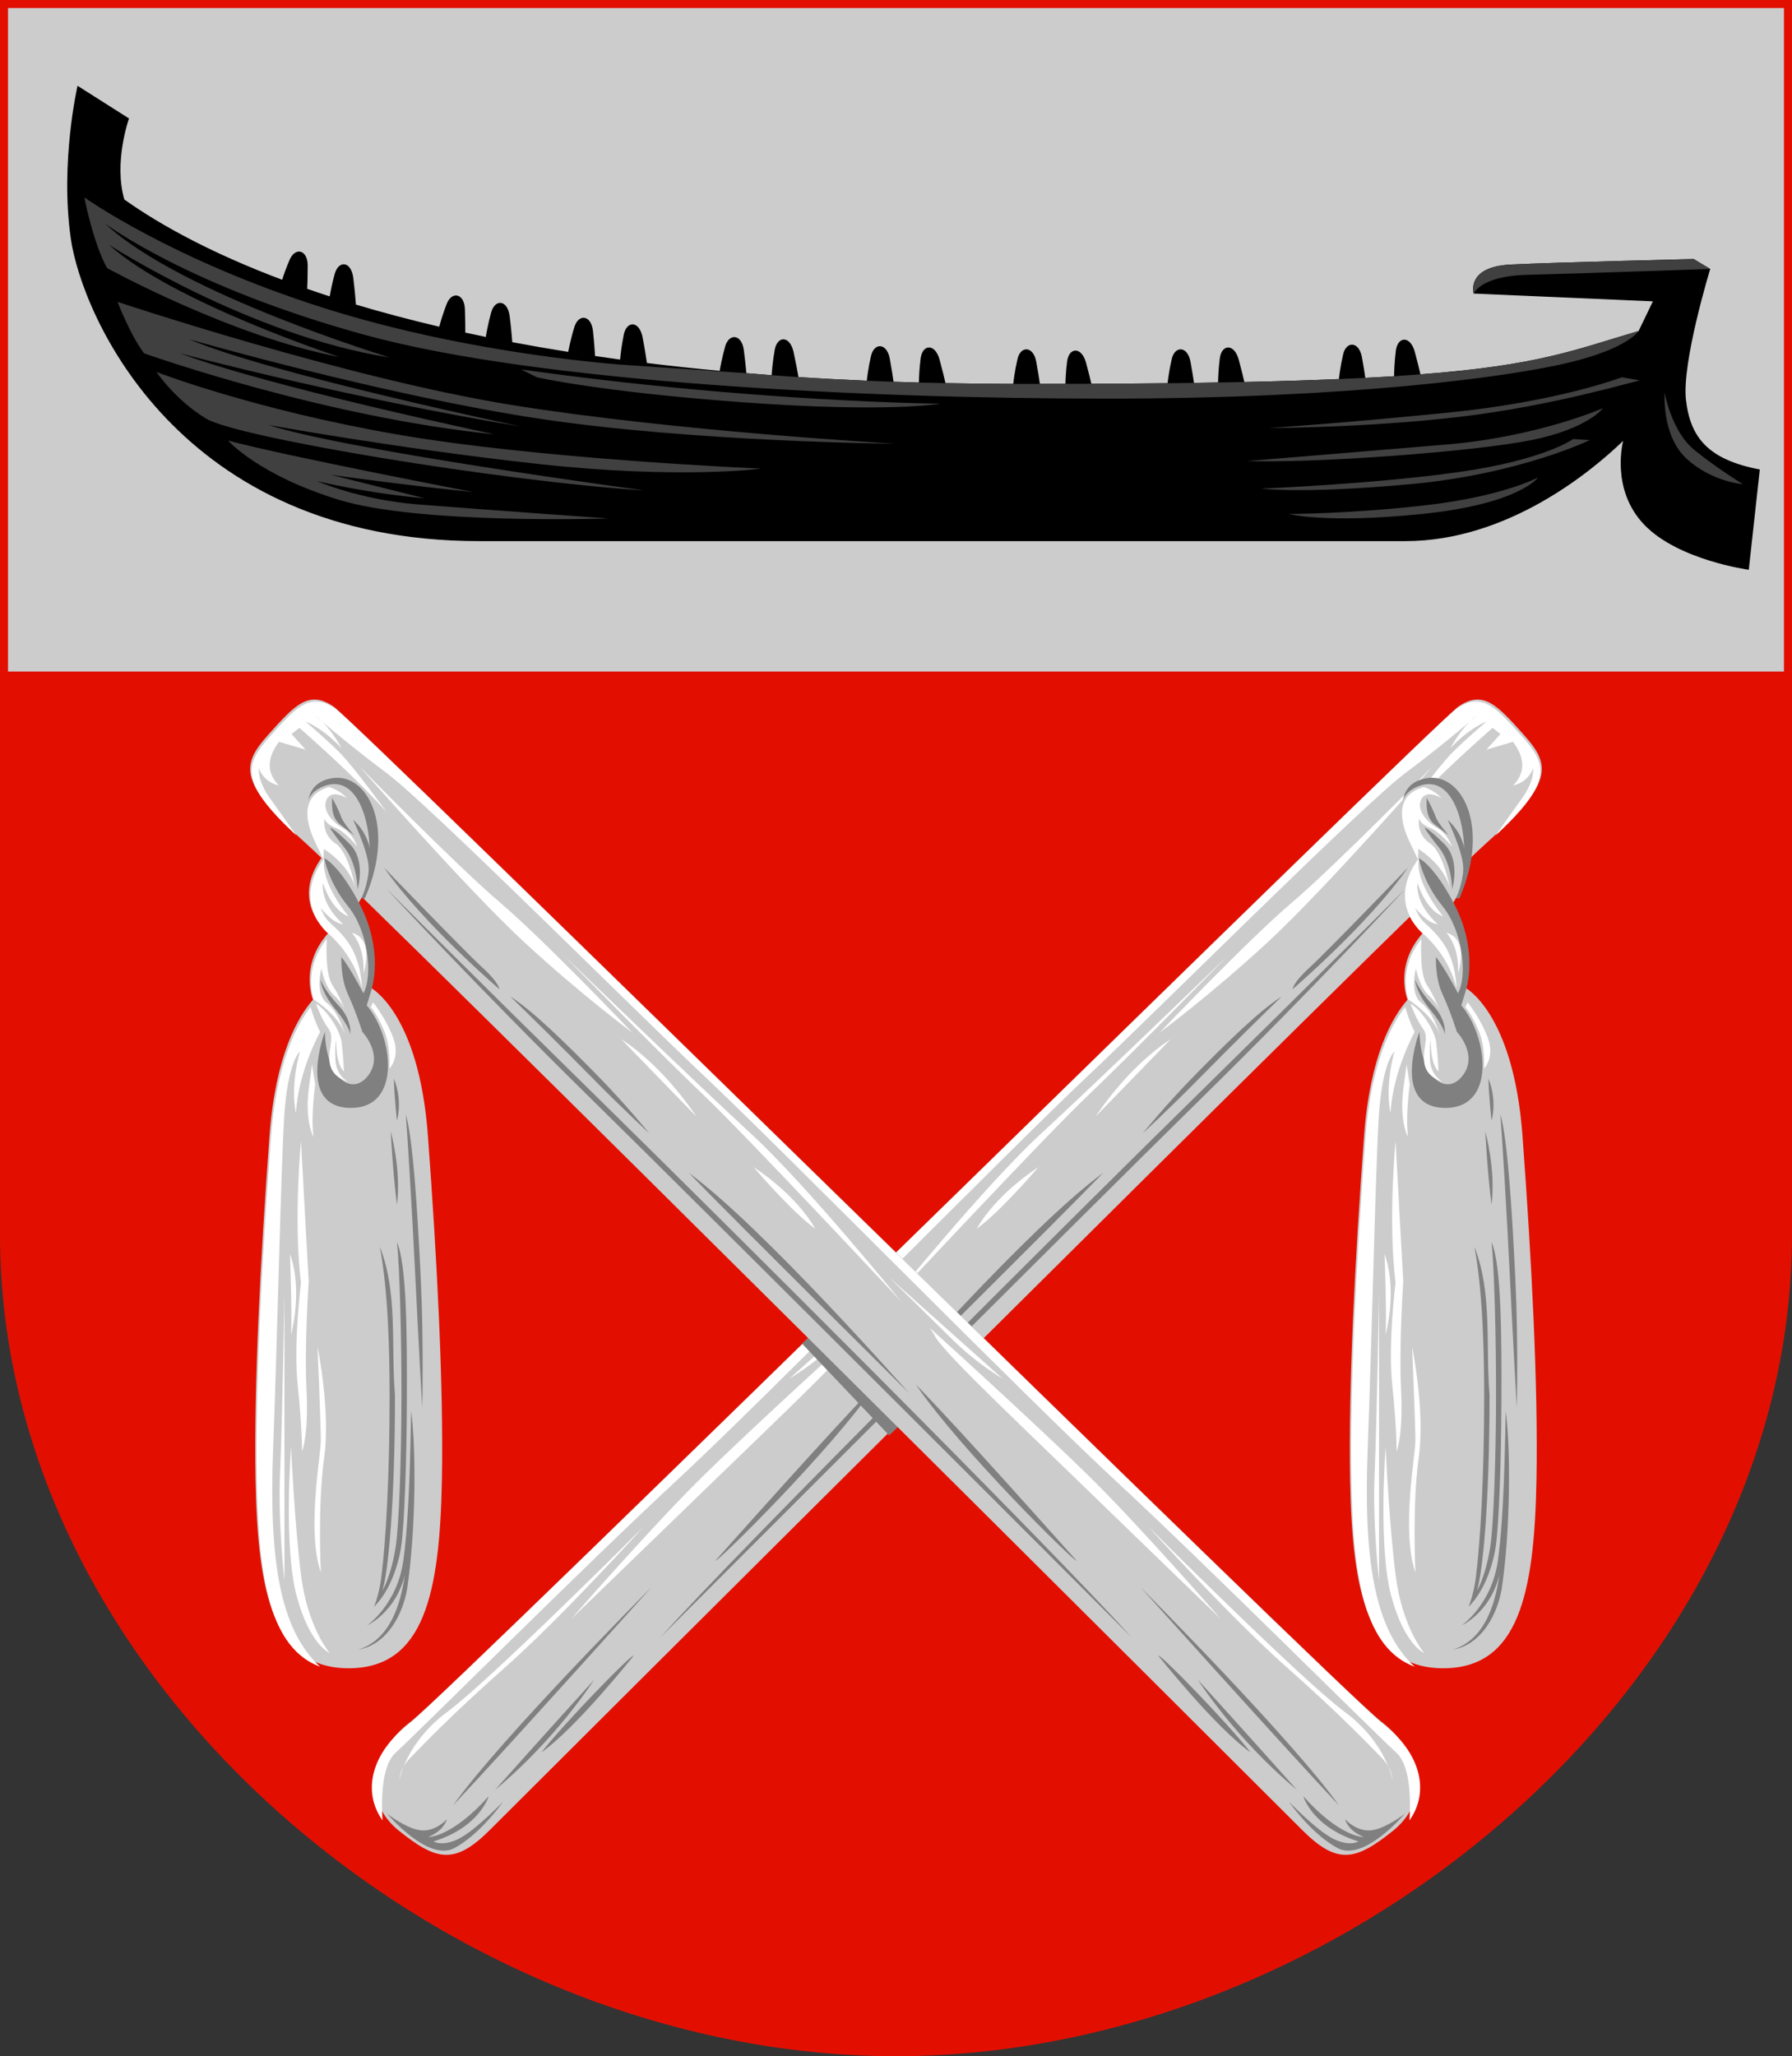 <?xml version="1.0" encoding="UTF-8" standalone="no"?> <svg xmlns:dc="http://purl.org/dc/elements/1.1/" xmlns:cc="http://creativecommons.org/ns#" xmlns:rdf="http://www.w3.org/1999/02/22-rdf-syntax-ns#" xmlns:svg="http://www.w3.org/2000/svg" xmlns="http://www.w3.org/2000/svg" xmlns:xlink="http://www.w3.org/1999/xlink" xmlns:sodipodi="http://sodipodi.sourceforge.net/DTD/sodipodi-0.dtd" xmlns:inkscape="http://www.inkscape.org/namespaces/inkscape" width="88.465" height="101.498" viewBox="0 0 88.465 101.498" version="1.1" id="svg8"><rect x="0" y="0" width="88.465" height="101.498" fill="#333333" stroke="none"/><defs id="defs2"></defs><g id="layer1" transform="translate(-30.069,-26.304)"><path style="font-variation-settings:normal;opacity:1;vector-effect:none;fill:#e20f00;fill-opacity:1;fill-rule:evenodd;stroke:none;stroke-width:0.265;stroke-linecap:butt;stroke-linejoin:miter;stroke-miterlimit:4;stroke-dasharray:none;stroke-dashoffset:0;stroke-opacity:1;marker:none;marker-start:none;marker-mid:none;marker-end:none;stop-color:#000000;stop-opacity:1" d="m 30.267,26.502 v 60.729 c 0,22.057 22.042,40.372 44.034,40.372 21.992,0 44.034,-18.315 44.034,-40.372 V 26.502 Z" id="path846"></path><path id="path850" d="M 118.335,59.451 V 26.502 H 30.267 V 59.451 Z" style="font-variation-settings:normal;opacity:1;vector-effect:none;fill:#cccccc;fill-opacity:1;fill-rule:evenodd;stroke:none;stroke-width:0.265;stroke-linecap:butt;stroke-linejoin:miter;stroke-miterlimit:4;stroke-dasharray:none;stroke-dashoffset:0;stroke-opacity:1;marker:none;marker-start:none;marker-mid:none;marker-end:none;stop-color:#000000;stop-opacity:1"></path><g id="g894"><path transform="scale(0.265)" d="m 127.914,115.24 c 0,0 -3.29,14.222 -1.258,28.445 2.032,14.224 20.002,56.371 76.137,56.371 h 172.465 c 19.189,0 34.843,-13.138 40.59,-18.68 0,0 -2.436,8.96 3.9,15.6 6.337,6.64 19.5,8.416 19.5,8.416 l 2.053,-18.678 c -9.647,-1.847 -12.931,-5.953 -13.752,-12.932 -0.821,-6.979 4.516,-24.426 4.516,-24.426 l -3.08,-1.848 c 0,0 -25.657,0.617 -34.072,1.027 -8.415,0.411 -6.91,5.406 -6.91,5.406 l 33.381,1.451 -2.66,5.525 c -11.996,3.526 -18.416,6.361 -40.639,8.07 -0.241,-1.04 -0.582,-2.45 -1.049,-4.17 -0.842,-3.101 -3.197,-2.904 -3.533,-0.262 -0.279,2.195 -0.322,4.085 -0.334,4.781 -1.697,0.107 -3.484,0.207 -5.355,0.303 -0.145,-0.989 -0.358,-2.35 -0.637,-3.857 -0.553,-2.997 -2.916,-3.005 -3.494,-0.537 -0.503,2.149 -0.731,4.08 -0.791,4.617 -5.227,0.222 -10.982,0.411 -17.613,0.553 -0.242,-1.039 -0.582,-2.449 -1.043,-4.146 -0.842,-3.101 -3.197,-2.904 -3.533,-0.262 -0.25,1.969 -0.305,3.597 -0.326,4.492 -1.484,0.026 -2.928,0.054 -4.484,0.076 -0.145,-0.997 -0.357,-2.354 -0.646,-3.922 -0.553,-2.997 -2.915,-3.005 -3.492,-0.537 -0.486,2.076 -0.707,3.894 -0.779,4.521 -4.446,0.05 -9.168,0.085 -14.201,0.105 -0.24,-1.019 -0.573,-2.381 -0.984,-3.895 -0.842,-3.101 -3.197,-2.904 -3.533,-0.262 -0.218,1.712 -0.285,3.153 -0.316,4.166 -1.577,0.003 -3.124,0.009 -4.758,0.01 -0.143,-0.999 -0.35,-2.366 -0.672,-4.109 -0.553,-2.997 -2.916,-3.005 -3.494,-0.537 -0.509,2.175 -0.739,4.146 -0.795,4.648 -4.304,-0.006 -8.501,-0.058 -12.625,-0.139 -0.235,-1.027 -0.577,-2.463 -1.092,-4.357 -0.842,-3.101 -3.197,-2.904 -3.533,-0.262 -0.252,1.981 -0.308,3.621 -0.328,4.508 -1.587,-0.043 -3.161,-0.09 -4.721,-0.145 -0.136,-0.972 -0.345,-2.38 -0.699,-4.299 -0.553,-2.997 -2.915,-3.003 -3.492,-0.535 -0.507,2.166 -0.735,4.122 -0.793,4.637 -4.343,-0.186 -8.597,-0.406 -12.727,-0.674 -0.168,-0.977 -0.443,-2.503 -0.908,-4.646 -0.682,-3.14 -3.042,-3.065 -3.514,-0.443 -0.389,2.161 -0.529,4.024 -0.578,4.736 -1.587,-0.118 -3.15,-0.245 -4.705,-0.375 -0.086,-0.983 -0.223,-2.392 -0.475,-4.303 -0.398,-3.022 -2.757,-3.15 -3.461,-0.715 -0.617,2.133 -0.946,4.07 -1.031,4.586 -4.668,-0.436 -9.186,-0.924 -13.557,-1.461 -0.137,-0.941 -0.377,-2.521 -0.807,-4.768 -0.603,-3.156 -2.965,-3.14 -3.502,-0.531 -0.432,2.102 -0.619,3.897 -0.691,4.658 -1.58,-0.213 -3.124,-0.439 -4.664,-0.664 -0.05,-0.856 -0.15,-2.418 -0.389,-4.658 -0.323,-3.031 -2.677,-3.218 -3.441,-0.801 -0.702,2.221 -1.104,4.333 -1.172,4.693 -3.581,-0.572 -7.057,-1.174 -10.416,-1.811 -0.074,-0.969 -0.206,-2.539 -0.477,-4.766 -0.387,-3.19 -2.746,-3.334 -3.459,-0.768 -0.566,2.038 -0.869,3.78 -0.998,4.562 -1.292,-0.265 -2.565,-0.535 -3.822,-0.809 0.005,-0.984 10e-4,-2.403 -0.072,-4.342 -0.116,-3.046 -2.454,-3.392 -3.381,-1.033 -0.754,1.918 -1.214,3.592 -1.396,4.275 -5.514,-1.296 -10.697,-2.673 -15.527,-4.121 -0.065,-0.877 -0.199,-2.55 -0.49,-4.949 -0.387,-3.19 -2.746,-3.334 -3.459,-0.768 -0.486,1.751 -0.764,3.222 -0.934,4.191 -1.429,-0.463 -2.827,-0.932 -4.193,-1.406 0.043,-0.991 0.09,-2.399 0.09,-4.303 0,-3.048 -2.322,-3.482 -3.338,-1.16 -0.677,1.548 -1.126,2.87 -1.416,3.773 -12.593,-4.73 -22.275,-9.887 -29.402,-14.949 -2.032,-6.967 0.871,-15.094 0.871,-15.094 z" style="font-variation-settings:normal;opacity:1;vector-effect:none;fill:#000000;fill-opacity:1;fill-rule:evenodd;stroke:none;stroke-width:1;stroke-linecap:butt;stroke-linejoin:miter;stroke-miterlimit:4;stroke-dasharray:none;stroke-dashoffset:0;stroke-opacity:1;marker:none;marker-start:none;marker-mid:none;marker-end:none;stop-color:#000000;stop-opacity:1" id="path852"></path><path transform="scale(0.265)" d="m 186.066,165.844 c 0,0 -39.187,-11.9 -53.014,-24.941 0,0 15.415,11.672 48.256,20.703 32.546,8.95 93.187,11.904 138.344,11.904 45.156,0 74.986,-4.037 86.07,-6.705 11.084,-2.668 13,-5.885 13,-5.885 -11.996,3.526 -18.416,6.361 -40.639,8.07 l -4.916,0.35 c -1.697,0.107 -3.484,0.207 -5.355,0.303 l -4.922,0.223 c -5.227,0.222 -10.982,0.411 -17.613,0.553 l -4.902,0.084 c -1.484,0.026 -2.928,0.054 -4.484,0.076 l -4.918,0.062 c -4.446,0.05 -9.168,0.085 -14.201,0.105 l -4.834,0.01 c -1.577,0.003 -3.124,0.009 -4.758,0.01 l -4.961,0.002 c -4.304,-0.006 -8.501,-0.058 -12.625,-0.139 l -4.953,-0.111 c -1.587,-0.043 -3.161,-0.09 -4.721,-0.145 l -4.984,-0.197 c -4.343,-0.186 -8.597,-0.406 -12.727,-0.674 l -5,-0.354 c -1.587,-0.118 -3.15,-0.245 -4.705,-0.375 l -21.807,-1.482 c 0,0 -28.862,-1.719 -57.188,-10.75 -28.325,-9.031 -44.336,-20.525 -44.336,-20.525 0,0 1.643,8.541 4.256,13.186 0,0 23.223,12.773 43.252,16.547 0,0 -31.061,-10.16 -42.913,-20.9 0,0 26.173,16.932 52.298,20.996 z m 242.918,-18.334 c 0,0 -25.657,0.617 -34.072,1.027 -8.415,0.411 -6.91,5.406 -6.91,5.406 0,0 1.301,-3.285 9.922,-3.49 8.621,-0.205 34.141,-1.096 34.141,-1.096 z m -293.619,7.98 c 0,0 2.323,6.097 4.936,9.58 0,0 33.38,11.901 65.311,15.094 0,0 -41.508,-8.708 -58.635,-15.094 0,0 31.64,8.418 63.57,13.643 0,0 -47.024,-9.87 -61.828,-16.256 0,0 36.283,10.451 65.311,14.805 29.028,4.354 66.184,4.645 66.184,4.645 0,0 -41.218,-2.323 -71.697,-7.258 -30.479,-4.935 -73.15,-19.158 -73.15,-19.158 z m 75.182,12.58 2.902,1.451 c 0,0 11.49,2.689 38.025,4.645 27.576,2.032 37.156,0.289 37.156,0.289 0,0 -34.833,-0.289 -78.084,-6.385 z m -67.924,0.482 c 0,0 3.482,5.226 9.287,8.709 5.806,3.483 54.573,11.612 81.568,13.354 0,0 -56.024,-7.549 -69.957,-12.193 0,0 23.804,4.355 50.219,7.258 26.415,2.903 41.51,0.871 41.51,0.871 0,0 -41.22,-1.742 -67.926,-6.387 -26.705,-4.644 -44.701,-11.611 -44.701,-11.611 z m 272.951,0.988 c 0,0 -11.699,4.516 -32.225,6.568 -20.526,2.053 -33.457,2.873 -33.457,2.873 0,0 17.653,-1.7e-4 35.305,-2.053 17.652,-2.053 33.046,-6.773 33.662,-6.773 0.616,0 -3.285,-0.615 -3.285,-0.615 z m 8.006,2.873 c 0,0 -0.615,8.006 4.105,12.316 4.721,4.31 10.467,4.721 10.467,4.721 0,0 -4.721,-2.874 -9.031,-6.363 -4.31,-3.489 -5.541,-10.674 -5.541,-10.674 z m -11.494,2.875 c 0,0 -12.11,5.337 -29.146,6.773 -17.036,1.437 -37.152,3.078 -37.152,3.078 13.136,0.411 42.339,-1.754 52.957,-3.9 10.618,-2.146 13.342,-5.951 13.342,-5.951 z m -5.543,5.746 c 0,0 -5.336,3.9 -21.346,6.158 -16.01,2.258 -36.74,3.078 -36.74,3.078 0,0 7.389,1.027 27.709,-0.82 20.32,-1.847 33.457,-8.211 33.457,-8.211 z m -250.568,0.291 c 0,0 5.515,6.385 20.609,11.029 15.094,4.644 50.219,3.484 50.219,3.484 0,0 -24.384,-1.742 -35.414,-2.613 -11.03,-0.871 -18.867,-4.354 -18.867,-4.354 0,0 9.577,2.323 20.027,3.193 l -17.416,-4.355 c 0,0 14.515,2.032 26.416,3.193 0,0 -34.834,-6.675 -45.574,-9.578 z m 244,6.893 c 0,0 -6.568,3.491 -20.73,5.133 -14.163,1.642 -25.656,1.641 -25.656,1.641 0,0 6.773,1.847 24.836,0 18.063,-1.847 21.551,-6.773 21.551,-6.773 z" style="font-variation-settings:normal;opacity:1;vector-effect:none;fill:#404040;fill-opacity:1;fill-rule:evenodd;stroke:none;stroke-width:0.5;stroke-linecap:butt;stroke-linejoin:miter;stroke-miterlimit:4;stroke-dasharray:none;stroke-dashoffset:0;stroke-opacity:1;marker:none;marker-start:none;marker-mid:none;marker-end:none;stop-color:#000000;stop-opacity:1" id="path887"></path></g><g id="g1062" style="stroke:none;stroke-width:0;stroke-miterlimit:4;stroke-dasharray:none"><use height="100%" width="100%" transform="matrix(-1,0,0,1,148.602,0)" id="use986" xlink:href="#g957" y="0" x="0" style="stroke:none;stroke-width:0;stroke-miterlimit:4;stroke-dasharray:none"></use><path style="font-variation-settings:normal;opacity:1;vector-effect:none;fill:#808080;fill-opacity:1;fill-rule:evenodd;stroke:none;stroke-width:0;stroke-linecap:butt;stroke-linejoin:miter;stroke-miterlimit:4;stroke-dasharray:none;stroke-dashoffset:0;stroke-opacity:1;marker:none;marker-start:none;marker-mid:none;marker-end:none;stop-color:#000000;stop-opacity:1" d="m 69.66,92.623 4.301,4.531 2.304,-2.15 -5.223,-3.61 z" id="path1033"></path><g id="g957" style="stroke:none;stroke-width:0;stroke-miterlimit:4;stroke-dasharray:none"><path style="font-variation-settings:normal;opacity:1;vector-effect:none;fill:#cccccc;fill-opacity:1;fill-rule:evenodd;stroke:none;stroke-width:0;stroke-linecap:butt;stroke-linejoin:miter;stroke-miterlimit:4;stroke-dasharray:none;stroke-dashoffset:0;stroke-opacity:1;marker:none;marker-start:none;marker-mid:none;marker-end:none;stop-color:#000000;stop-opacity:1" d="m 98.821,116.688 c 1.83,-1.46 1.521,-3.802 -0.597,-5.431 -2.118,-1.629 -50.453,-49.227 -51.682,-50.072 -1.229,-0.845 -1.92,-0.077 -3.226,1.382 -1.306,1.459 -1.552,2.333 1.828,5.342 3.379,3.009 47.464,46.981 49.206,48.724 1.742,1.742 2.642,1.514 4.471,0.054 z" id="path905"></path><path transform="scale(0.265)" d="m 185.002,260.861 c 7.257,10.45 21.48,22.641 21.48,22.641 0,0 -3.2e-4,-1.16 -3.193,-4.062 -3.193,-2.903 -18.287,-18.578 -18.287,-18.578 z m 0.291,3.771 c 0,0 16.733,18.15 38.496,39.502 21.751,21.341 100.443,100.08 100.443,100.08 C 308.595,386.798 246.253,324.778 224.49,303.426 202.739,282.085 185.293,264.633 185.293,264.633 Z m 23.25,20.26 c 3.329,3.222 9.804,9.593 15.342,15.232 5.537,5.64 10.516,10.221 10.516,10.221 0,0 -4.252,-5.273 -9.799,-10.922 -5.547,-5.649 -11.998,-12.007 -16.059,-14.531 z m 33.248,32.846 c 8.249,8.545 41.053,41.047 41.053,41.047 0,0 -27.416,-31.139 -41.053,-41.047 z m 42.283,39.408 c 8.184,12.036 29.598,33.177 29.967,32.838 0,0 -22.211,-24.97 -29.967,-32.838 z m 41.869,37.766 c 0,0 26.426,29.415 36.951,40.641 -8.698,-12.294 -36.951,-40.641 -36.951,-40.641 z m 3.289,12.727 c 0,0 10.659,13.438 17.24,18.061 -4.863,-6.1 -16.856,-18.382 -17.24,-18.061 z m 7.385,4.518 c 0,0 7.007,10.996 18.475,20.521 -10.12,-11.34 -18.475,-20.521 -18.475,-20.521 z m 19.639,21.686 c 0,0 1.643,5.748 10.264,8.416 0,0 -1.437,1.027 -4.516,-0.41 -3.079,-1.437 -8.416,-6.979 -8.416,-6.979 0,0 4.105,5.953 9.031,8.621 4.926,2.668 12.52,-6.363 12.52,-6.363 0,0 -3.693,2.873 -6.361,3.078 -2.668,0.205 -4.723,-2.053 -4.723,-2.053 0,0 0.411,2.054 3.49,3.285 0,0 -4.31,0.204 -11.289,-7.596 z" style="font-variation-settings:normal;opacity:1;vector-effect:none;fill:#808080;fill-opacity:1;fill-rule:evenodd;stroke:none;stroke-width:0;stroke-linecap:butt;stroke-linejoin:miter;stroke-miterlimit:4;stroke-dasharray:none;stroke-dashoffset:0;stroke-opacity:1;marker:none;marker-start:none;marker-mid:none;marker-end:none;stop-color:#000000;stop-opacity:1" id="path1015"></path><path transform="scale(0.265)" d="m 172.016,229.939 c -2.612,0.19 -4.908,2.747 -8.301,6.539 -4.671,5.22 -5.734,8.47 4.996,18.445 -1.793,-2.546 -3.854,-5.459 -4.996,-7.029 -2.322,-3.193 -2.031,-5.514 -2.031,-5.514 0,0 0.871,2.613 3.773,3.193 0,0 -1.742,-1.453 -1.742,-3.775 0,-2.322 1.742,-4.354 1.742,-4.354 l 4.936,1.451 -2.613,-2.902 1.451,-1.16 c 5.299,4.666 11.526,10.405 16.256,15.674 0,0 -6.096,-8.419 -8.709,-11.031 -2.612,-2.612 -6.385,-5.805 -6.385,-5.805 0,0 3.192,1.162 6.676,4.936 0,0 -1.4,-2.768 -3.521,-4.879 -0.843,-0.721 -1.414,-1.217 -1.414,-1.217 0.503,0.352 0.969,0.774 1.414,1.217 2.027,1.733 6.2,5.219 11.939,9.523 8.128,6.096 45.632,43.696 59.59,56.832 13.957,13.136 59.935,59.934 76.355,75.123 16.42,15.189 48.03,46.8 52.135,50.494 2.603,2.343 2.726,8.464 2.471,12.643 3.852,-5.426 2.012,-12.604 -4.797,-17.842 -8.005,-6.158 -190.69,-186.055 -195.334,-189.248 -1.451,-0.998 -2.703,-1.401 -3.891,-1.314 z m 8.336,11.988 c 0,0 20.116,22.99 30.789,32.842 10.673,9.852 20.115,16.83 20.115,16.83 0,0 -16.421,-17.24 -24.631,-24.219 -8.21,-6.979 -26.273,-25.453 -26.273,-25.453 z m 38.178,35.305 c 0,0 17.651,18.062 25.861,25.861 8.21,7.8 36.947,38.59 36.947,38.59 0,0 -17.653,-21.757 -27.916,-31.199 -10.263,-9.442 -34.893,-33.252 -34.893,-33.252 z m 10.674,15.6 13.957,14.367 c 0,0 -5.747,-9.031 -13.957,-14.367 z m 24.631,23.809 c 0,0 6.979,8.212 11.494,11.496 0,0 -2.873,-5.749 -11.494,-11.496 z m 25.246,20.527 11.699,11.494 c 4.516,4.516 9.441,7.389 9.441,7.389 z m 7.594,9.441 0.822,1.23 c 0.821,2.463 14.367,15.189 28.324,28.736 13.957,13.547 25.041,24.221 25.041,24.221 0,0 -13.957,-16.011 -23.398,-25.453 -9.442,-9.442 -30.789,-28.734 -30.789,-28.734 z m 40.641,36.945 c 0,0 15.19,16.832 25.863,26.273 10.673,9.442 15.598,14.778 17.65,16.83 0.589,0.589 0.995,1.172 1.295,1.713 -1.02,-2.539 -3.312,-6.678 -8.273,-10.334 -7.8,-5.747 -36.535,-34.482 -36.535,-34.482 z m 44.809,44.816 c 0.583,1.452 0.758,2.393 0.758,2.393 0,0 -0.014,-1.049 -0.758,-2.393 z" style="font-variation-settings:normal;opacity:1;vector-effect:none;fill:#ffffff;fill-opacity:1;fill-rule:evenodd;stroke:none;stroke-width:0;stroke-linecap:butt;stroke-linejoin:miter;stroke-miterlimit:4;stroke-dasharray:none;stroke-dashoffset:0;stroke-opacity:1;marker:none;marker-start:none;marker-mid:none;marker-end:none;stop-color:#000000;stop-opacity:1" id="path968"></path></g><g id="g912" style="stroke:none;stroke-width:0;stroke-miterlimit:4;stroke-dasharray:none"><path style="font-variation-settings:normal;opacity:1;vector-effect:none;fill:#808080;fill-opacity:1;fill-rule:evenodd;stroke:none;stroke-width:0;stroke-linecap:butt;stroke-linejoin:miter;stroke-miterlimit:4;stroke-dasharray:none;stroke-dashoffset:0;stroke-opacity:1;marker:none;marker-start:none;marker-mid:none;marker-end:none;stop-color:#000000;stop-opacity:1" d="m 46.39,64.728 c -1.8,0.366 -0.926,2.628 -0.926,2.628 0,0 2.435,3.967 2.652,3.207 1.493,-3.489 0.073,-6.201 -1.726,-5.835 z" id="path959"></path><path id="path909" d="m 48.334,75.036 c 0,0 2.406,1.192 2.86,7.33 0.453,6.138 0.774,12.314 0.691,16.945 -0.102,5.68 -0.891,9.34 -4.601,9.34 -3.71,0 -4.499,-3.66 -4.601,-9.34 -0.083,-4.63 0.238,-10.806 0.691,-16.945 0.293,-3.963 1.399,-5.864 2.147,-6.714 0,0 -0.693,-1.692 0.766,-3.304 0,0 -1.971,-1.485 -0.282,-3.789 0,0 -1.923,-2.723 0.077,-3.456 2.304,-0.845 2.765,4.224 1.69,5.76 0,0 1.203,2.202 0.563,4.173 z" style="font-variation-settings:normal;opacity:1;vector-effect:none;fill:#cccccc;fill-opacity:1;fill-rule:evenodd;stroke:none;stroke-width:0;stroke-linecap:butt;stroke-linejoin:miter;stroke-miterlimit:4;stroke-dasharray:none;stroke-dashoffset:0;stroke-opacity:1;marker:none;marker-start:none;marker-mid:none;marker-end:none;stop-color:#000000;stop-opacity:1"></path><path transform="scale(0.265)" d="m 175.357,247.881 c 0,0.411 -0.412,3.489 1.436,4.926 1.847,1.437 2.67,2.053 2.67,2.053 0,0 -2.052,-2.257 -2.463,-3.488 -0.411,-1.232 -1.643,-3.49 -1.643,-3.49 z m 3.9,4.105 c 0,0 2.668,5.542 2.873,8.621 0.205,3.079 0,3.693 0,3.693 0,0 2.464,-7.594 -2.873,-12.314 z m -4.311,1.436 c 0,0 0.205,0.616 2.668,3.695 2.463,3.079 2.463,7.801 2.463,7.801 0,0 1.641,-5.337 -1.438,-8.416 -3.079,-3.079 -3.693,-3.08 -3.693,-3.08 z m -1.072,5.697 c 0,0 0.729,4.43 4.424,8.945 3.695,4.516 4.72,12.726 2.873,16.215 0,0 -2.461,-4.721 -4.104,-6.773 0,0 -0.206,3.9 1.23,6.979 1.437,3.079 2.668,6.979 2.668,6.979 0,0 4.106,4.311 1.027,8.211 -3.079,3.9 -7.801,0.205 -8.006,-8.211 0,0 -5.326,14.022 4.721,14.164 9.705,0.138 8.006,-13.343 3.08,-19.09 0,0 0.346,-1.155 0.891,-2.938 0.545,-1.783 1.766,-8.208 -2.129,-15.771 -3.895,-7.563 -6.676,-8.709 -6.676,-8.709 z m -0.678,22.643 c 0,0 1.9e-4,2.175 2.758,5.514 2.758,3.338 2.758,4.645 2.758,4.645 0,0 0.435,-2.612 -2.178,-5.369 -2.612,-2.758 -3.338,-4.789 -3.338,-4.789 z m 13.646,18.387 c 0.075,3.498 0.578,7.832 0.578,7.832 0,0 1.124,-3.542 -0.578,-7.832 z m 2.225,6.672 c 0.36,4.77 1.186,18.274 1.783,30.525 0.597,12.252 1.268,24.109 1.268,24.109 0,0 0.326,-11.902 -0.271,-24.162 -0.597,-12.26 -1.398,-25.664 -2.779,-30.473 z m -2.809,3.193 c 0,0 0.375,7.599 1.162,13.645 0.822,-6.556 -1.162,-13.645 -1.162,-13.645 z m 1.158,20.625 c 0.493,4.452 0.878,17.704 0.842,29.34 -0.036,11.636 -0.474,23.212 -1.041,27.18 -0.521,3.644 -1.672,7.019 -2.508,8.377 1.041,-3.242 2.338,-15.917 2.338,-36.465 -0.765,-9.126 0.58,-18.935 -2.818,-27.574 1.599,8.459 1.807,19.991 1.822,27.574 0,15.018 -0.702,27.4 -1.564,34.094 -0.419,3.253 -1.346,5.398 -1.346,5.398 3.107,-3.088 4.584,-8.045 5.066,-11.264 0.594,-4.16 1.018,-15.662 1.055,-27.32 0.036,-11.659 0.013,-25.172 -1.846,-29.34 z m 2.646,31.436 c -0.128,6.139 -0.303,19.691 -1.463,27.902 -1.16,8.212 -6.744,12.053 -6.744,12.053 0,0 5.361,-2.429 7.027,-9.438 -0.77,5.488 -2.727,12.09 -8.67,13.951 5.57,-0.98 8.399,-6.946 9.115,-11.42 1.652,-11.149 1.646,-26.26 0.734,-33.049 z" style="font-variation-settings:normal;opacity:1;vector-effect:none;fill:#808080;fill-opacity:1;fill-rule:evenodd;stroke:none;stroke-width:0;stroke-linecap:butt;stroke-linejoin:miter;stroke-miterlimit:4;stroke-dasharray:none;stroke-dashoffset:0;stroke-opacity:1;marker:none;marker-start:none;marker-mid:none;marker-end:none;stop-color:#000000;stop-opacity:1" id="path927"></path><path transform="scale(0.265)" d="m 173.779,257.377 c 5.515,3.628 5.949,7.693 5.949,7.693 0,0 -1.161,-6.967 -3.773,-8.709 -2.612,-1.742 -2.031,-4.645 -2.031,-4.645 0,0 0.144,1.016 2.031,1.742 1.887,0.726 4.064,3.484 4.064,3.484 0,0 -0.726,-2.323 -2.758,-3.484 -2.032,-1.161 -3.918,-3.482 -2.902,-5.369 1.016,-1.887 3.773,-0.146 3.773,-0.146 -1.054,-1.106 -2.239,-1.725 -3.324,-2.076 -0.211,0.053 -0.423,0.109 -0.643,0.189 -4.926,1.806 -3.555,6.771 -2.002,10.035 l 1.56,3.277 z m 0.096,1.742 c -6.386,8.708 1.064,14.32 1.064,14.32 0,0 4.5,3.773 5.951,9.869 0,0 -7.9e-4,-4.934 -2.613,-8.562 -2.612,-3.628 -3.919,-3.194 -5.08,-6.387 0,0 2.177,2.904 4.209,3.049 0,0 -4.209,-3.484 -3.773,-7.693 0,0 1.451,5.081 4.789,6.242 0,0 -5.321,-6.145 -4.547,-10.838 z m 5.129,13.885 c 0,0 2.466,2.467 2.176,7.547 0,0 2.178,-6.386 -2.176,-7.547 z m -4.65,1.148 c -3.93,4.901 -2.921,9.777 -2.471,11.271 0.106,0.07 0.299,0.207 0.299,0.207 0,0 4.644,2.904 5.66,6.678 0,0 -1.16,-4.501 -3.482,-6.242 -2.322,-1.742 -1.016,-6.385 -1.016,-6.385 0,0 0.581,3.337 2.322,4.934 1.237,1.134 1.794,2.17 2.025,2.689 -0.191,-0.5 -1.023,-2.636 -2.316,-4.576 -1.406,-2.109 -1.046,-8.188 -1.021,-8.576 z m 3.338,13.152 c 0.023,0.061 0.15,0.359 0.15,0.359 0,0 -0.056,-0.147 -0.15,-0.359 z m 5.279,-1.334 -0.436,0.871 c 0,0 1.161,1.306 2.467,4.354 1.306,3.048 1.016,7.111 1.016,7.111 0,0 2.033,-2.032 0.727,-5.66 -1.306,-3.628 -3.773,-6.676 -3.773,-6.676 z m -10.645,0.24 c 0,0 1.016,2.903 2.322,4.645 1.306,1.742 -0.29,4.065 0.291,6.678 0.581,2.612 3.338,3.193 3.338,3.193 0,0 -2.177,-1.017 -2.322,-4.064 -0.145,-3.048 0.146,-3.629 0.146,-3.629 0,0 -0.145,4.355 1.451,5.807 0,0 -0.145,-3.049 -0.436,-5.371 -0.29,-2.322 -2.759,-6.097 -4.791,-7.258 z m -0.996,0.615 c -2.773,3.563 -6.381,10.701 -7.398,24.479 -1.713,23.2 -2.925,46.542 -2.611,64.043 0.326,18.235 2.534,30.956 11.783,34.375 -7.686,-7.03 -9.512,-20.511 -8.762,-40.398 0.821,-21.757 1.437,-51.315 2.053,-61.783 0.616,-10.468 2.934,-12.428 2.934,-12.428 -1.887,7.112 -0.727,11.467 -0.727,11.467 0.435,-7.837 4.5,-15.096 4.5,-15.096 -0.938,-1.876 -1.483,-3.609 -1.771,-4.658 z m 0.271,10.707 -0.436,3.193 c -1.161,7.402 0.727,10.305 0.727,10.305 -0.581,-3.483 0.289,-9.725 0.289,-9.725 z m -2.061,14.25 c 0,0 -1.437,14.916 0,26.41 0,0 -1.436,11.288 -0.615,19.088 0.821,7.8 0.82,12.316 0.82,12.316 0,0 1.233,-2.873 0.822,-11.494 -0.411,-8.621 0.41,-20.115 0.41,-20.115 0,0 -1.027,-18.337 -1.438,-26.205 z m -2.053,21.074 c 0,0 0.41,10.672 0.205,14.982 0,0 2.258,-8.209 -0.205,-14.982 z m -1.025,7.389 c 0,0 -0.412,24.015 -0.822,33.457 -0.411,9.442 0.822,19.91 0.822,19.91 v -23.605 z m 6.158,9.852 c 0,0 0.615,14.574 0.615,17.447 0,2.874 -2.668,16.831 0,24.631 0,0 -0.616,-12.522 0.615,-21.348 1.232,-8.826 -1.23,-20.73 -1.23,-20.73 z m -4.928,18.68 c 0,0 -1.436,18.472 1.027,27.709 2.463,9.237 6.158,10.674 6.158,10.674 0,0 -4.106,-4.722 -5.338,-14.574 -1.232,-9.852 -1.848,-23.809 -1.848,-23.809 z" style="font-variation-settings:normal;opacity:1;vector-effect:none;fill:#ffffff;fill-opacity:1;fill-rule:evenodd;stroke:none;stroke-width:0;stroke-linecap:butt;stroke-linejoin:miter;stroke-miterlimit:4;stroke-dasharray:none;stroke-dashoffset:0;stroke-opacity:1;marker:none;marker-start:none;marker-mid:none;marker-end:none;stop-color:#000000;stop-opacity:1" id="path936"></path></g><use height="100%" width="100%" transform="translate(54.035)" id="use916" xlink:href="#g912" y="0" x="0" style="stroke:none;stroke-width:0;stroke-miterlimit:4;stroke-dasharray:none"></use></g><path id="path1064" d="m 30.267,26.502 v 60.729 c 0,22.057 22.042,40.372 44.034,40.372 21.992,0 44.034,-18.315 44.034,-40.372 V 26.502 Z" style="font-variation-settings:normal;opacity:1;vector-effect:none;fill:none;fill-opacity:1;fill-rule:evenodd;stroke:#e20f00;stroke-width:0.397;stroke-linecap:butt;stroke-linejoin:miter;stroke-miterlimit:4;stroke-dasharray:none;stroke-dashoffset:0;stroke-opacity:1;marker:none;marker-start:none;marker-mid:none;marker-end:none;stop-color:#000000;stop-opacity:1"></path></g></svg> 